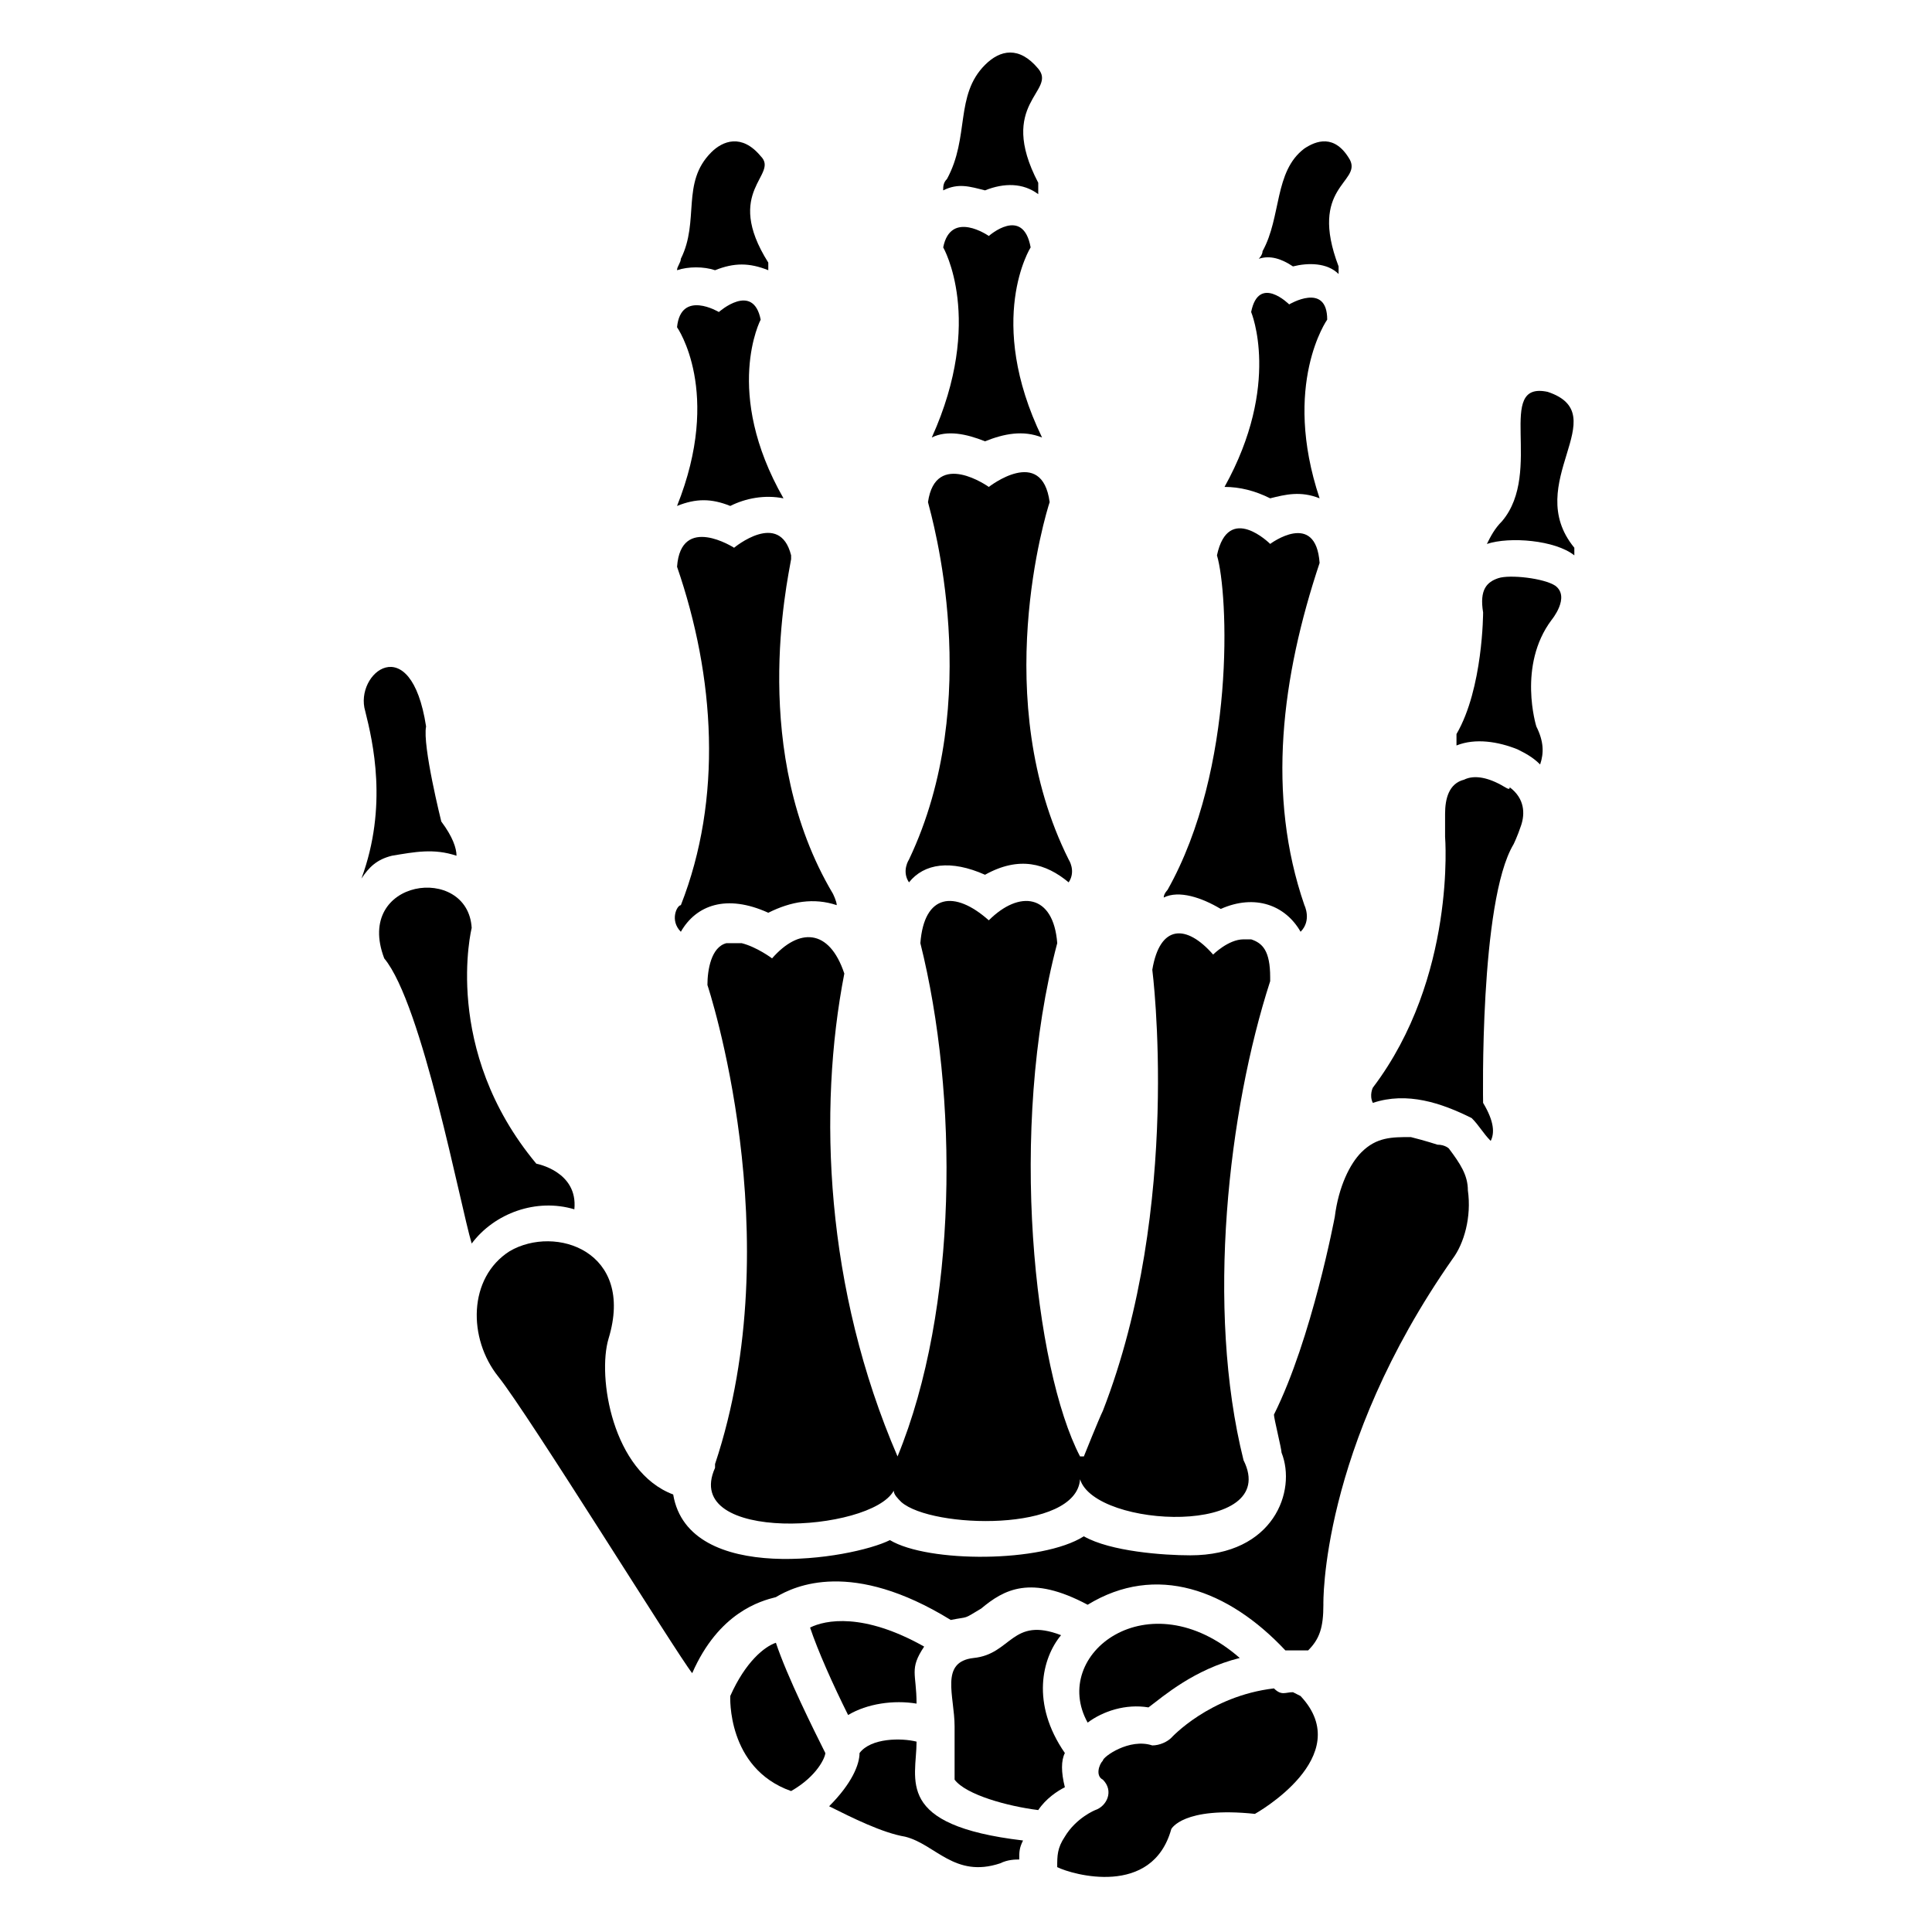 <?xml version="1.0" encoding="UTF-8"?>
<!-- Uploaded to: ICON Repo, www.iconrepo.com, Generator: ICON Repo Mixer Tools -->
<svg fill="#000000" width="800px" height="800px" version="1.1" viewBox="144 144 512 512" xmlns="http://www.w3.org/2000/svg">
 <g>
  <path d="m554.16 247.85c-14.105-3.023-1.008 21.16-12.09 34.258-2.016 2.016-3.023 4.031-4.031 6.047 6.047-2.016 18.137-1.008 23.176 3.023v-2.016c-14.109-17.129 11.082-35.266-7.055-41.312z"/>
  <path d="m541.07 297.22c-3.023 1.008-5.039 3.023-4.031 9.07 0 0 0 20.152-7.055 32.242v3.023c5.039-2.016 11.082-1.008 16.121 1.008 2.016 1.008 4.031 2.016 6.047 4.031 1.008-3.023 1.008-6.047-1.008-10.078 0 0-5.039-16.121 4.031-28.215 0 0 5.039-6.047 1.008-9.07-3.023-2.012-12.09-3.019-15.113-2.012z"/>
  <path d="m247.85 370.78c6.047-1.008 11.082-2.016 17.129 0 0-2.016-1.008-5.039-4.031-9.07 0 0-5.039-20.152-4.031-25.191-4.031-26.199-19.145-14.105-16.121-4.031 2.016 8.062 6.047 25.191-1.008 44.336 2.016-3.019 4.031-5.035 8.062-6.043z"/>
  <path d="m296.21 464.48c1.008-10.078-10.078-12.09-10.078-12.09-25.191-30.227-17.129-62.473-17.129-62.473-1.008-17.129-31.234-13.098-23.176 8.062 10.078 12.09 20.152 65.496 23.176 75.57 6.047-8.062 17.129-12.09 27.207-9.07z"/>
  <path d="m541.07 351.63c-4.031-2.016-7.055-2.016-9.07-1.008-4.031 1.008-5.039 5.039-5.039 9.07v6.047s3.023 37.281-19.145 66.504c0 0-1.008 2.016 0 4.031 9.07-3.023 18.137 0 26.199 4.031 2.016 2.016 3.023 4.031 5.039 6.047 1.008-2.016 1.008-5.039-2.016-10.078 0 0-1.008-53.402 8.062-68.52 0 0 1.008-2.016 2.016-5.039 1.008-3.023 1.008-7.055-3.023-10.078 0 1.008-1.008 0-3.023-1.008z"/>
  <path d="m405.04 194.45c5.039-2.016 10.078-2.016 14.105 1.008v-3.023c-11.082-21.16 5.039-24.184 0-30.23s-10.078-5.039-14.105-1.008c-8.062 8.062-4.031 19.145-10.078 30.23-1.008 1.008-1.008 2.016-1.008 3.023 4.035-2.016 7.059-1.008 11.086 0z"/>
  <path d="m405.04 260.95c5.039-2.016 10.078-3.023 15.113-1.008-15.113-31.234-3.023-50.383-3.023-50.383-2.016-11.082-11.082-3.023-11.082-3.023s-10.078-7.055-12.09 3.023c0 0 11.082 19.145-3.023 50.383 4.031-2.012 9.07-1.004 14.105 1.008z"/>
  <path d="m405.04 375.82c9.07-5.039 16.121-3.023 22.168 2.016 2.016-3.023 0-6.047 0-6.047-21.16-42.32-6.047-91.691-5.039-94.715-2.016-15.113-16.121-4.031-16.121-4.031s-14.105-10.078-16.121 4.031c1.008 4.031 15.113 52.395-5.039 94.715 0 0-2.016 3.023 0 6.047 4.031-5.039 11.086-6.047 20.152-2.016z"/>
  <path d="m333.5 215.61c5.039-2.016 9.07-2.016 14.105 0v-2.016c-12.09-19.145 3.023-23.176-2.016-28.215-5.039-6.047-10.078-4.031-13.098-1.008-8.062 8.062-3.023 18.137-8.062 28.215 0 1.008-1.008 2.016-1.008 3.023 3.023-1.008 7.055-1.008 10.078 0z"/>
  <path d="m337.53 278.08c4.031-2.016 9.07-3.023 14.105-2.016-16.121-28.215-6.047-47.359-6.047-47.359-2.016-10.078-11.082-2.016-11.082-2.016s-10.078-6.047-11.082 4.031c0 0 12.09 17.129 0 47.359 5.035-2.016 9.066-2.016 14.105 0z"/>
  <path d="m324.43 390.93c4.031-7.055 12.09-10.078 23.176-5.039 6.047-3.023 12.09-4.031 18.137-2.016 0-1.008-1.008-3.023-1.008-3.023-22.168-37.281-12.09-82.625-11.082-88.672v-1.008c-3.023-12.086-15.113-2.012-15.113-2.012s-14.105-9.07-15.113 5.039c10.078 29.223 12.09 61.465 1.008 89.68-1.012-0.004-3.027 4.027-0.004 7.051z"/>
  <path d="m486.65 214.6c4.031-1.008 9.07-1.008 12.09 2.016v-2.016c-8.062-21.16 6.047-22.168 3.023-28.215-4.031-7.055-9.07-5.039-12.09-3.023-8.062 6.047-6.047 18.137-11.082 27.207 0 1.008-1.008 2.016-1.008 2.016 3.023-1.008 6.047 0 9.066 2.016z"/>
  <path d="m480.61 276.06c4.031-1.008 8.062-2.016 13.098 0-10.078-30.23 2.016-47.359 2.016-47.359 0-10.078-10.078-4.031-10.078-4.031s-8.062-8.062-10.078 2.016c0 0 8.062 19.145-7.055 46.352 4.035 0 8.066 1.008 12.098 3.023z"/>
  <path d="m467.51 384.88c9.07-4.031 17.129-1.008 21.16 6.047 3.023-3.023 1.008-7.055 1.008-7.055-10.078-29.223-6.047-60.457 4.031-90.688-1.008-14.105-13.098-5.039-13.098-5.039s-11.082-11.082-14.105 3.023c3.023 10.078 5.039 56.426-13.098 88.672 0 0-1.008 1.008-1.008 2.016 4.027-2.012 10.074 0.004 15.109 3.023z"/>
  <path d="m448.36 596.48c4.031-3.023 12.09-10.078 24.184-13.098-24.184-21.16-50.383-1.008-40.305 17.129 4.031-3.023 10.078-5.039 16.121-4.031z"/>
  <path d="m337.53 593.46s-1.008 19.145 16.121 25.191c7.055-4.031 9.07-9.07 9.07-10.078-3.023-6.047-10.078-20.152-13.098-29.223-3.027 1.012-8.066 5.043-12.094 14.109z"/>
  <path d="m388.91 580.36c-16.121-9.07-26.199-7.055-30.23-5.039 2.016 6.047 6.047 15.113 10.078 23.176 5.039-3.023 12.09-4.031 18.137-3.023 0-8.062-2.016-9.07 2.016-15.113z"/>
  <path d="m386.9 605.55c-4.031-1.008-12.09-1.008-15.113 3.023 0 3.023-2.016 8.062-8.062 14.105 6.047 3.023 14.105 7.055 20.152 8.062 8.062 2.016 13.098 11.082 25.191 7.055 2.016-1.008 4.031-1.008 5.039-1.008 0-2.016 0-3.023 1.008-5.039-34.258-4.035-28.215-16.125-28.215-26.199z"/>
  <path d="m426.2 608.57c-9.07-13.098-6.047-25.191-1.008-31.234-13.098-5.039-13.098 5.039-23.176 6.047-9.07 1.008-5.039 10.078-5.039 18.137v14.105c3.023 4.031 14.105 7.055 22.168 8.062 2.016-3.023 5.039-5.039 7.055-6.047-1.008-4.031-1.008-7.055 0-9.07z"/>
  <path d="m486.65 592.45c-2.016 0-3.023 1.008-5.039-1.008-17.129 2.016-27.207 13.098-27.207 13.098-1.008 1.008-3.023 2.016-5.039 2.016-6.047-2.016-13.098 3.023-13.098 4.031-1.008 1.008-2.016 4.031 0 5.039 3.023 3.023 1.008 7.055-2.016 8.062 0 0-5.039 2.016-8.062 7.055-2.016 3.023-2.016 5.039-2.016 8.062 4.031 2.016 25.191 8.062 30.23-10.078 0 0 3.023-6.047 22.168-4.031 0 0 27.207-15.113 12.09-31.234z"/>
  <path d="m527.96 448.36s-1.008-1.008-3.023-1.008c0 0-3.023-1.008-7.055-2.016-5.039 0-9.07 0-13.098 4.031-3.023 3.023-6.047 9.07-7.055 17.129 0 0-6.047 32.242-16.121 52.395 0 1.008 2.016 9.07 2.016 10.078 4.031 10.078-2.016 27.207-24.184 27.207-7.055 0-21.16-1.008-28.215-5.039-11.082 7.055-41.312 7.055-51.387 1.008-10.078 5.039-53.402 12.09-57.434-12.09-16.121-6.047-20.152-31.234-17.129-41.312 7.055-23.176-14.105-30.23-26.199-23.176-11.082 7.055-11.082 23.176-3.023 33.25 8.062 10.078 47.359 73.555 51.387 78.594 7.055-16.121 18.137-19.145 22.168-20.152 5.039-3.023 20.152-10.078 46.352 6.047 5.039-1.008 3.023 0 8.062-3.023 6.047-5.039 13.098-9.07 28.215-1.008 18.137-11.082 37.281-4.031 52.395 12.09h6.047c3.023-3.023 4.031-6.047 4.031-12.09 0 0-1.008-41.312 34.258-91.691 3.023-4.031 5.039-11.082 4.031-18.137 0-4.031-2.016-7.055-5.039-11.086z"/>
  <path d="m348.61 397.98s-4.031-3.023-8.062-4.031h-4.031c-4.031 1.008-5.039 7.055-5.039 11.082 0 0 22.168 66.504 2.016 126.96v1.008c-9.07 20.152 41.312 17.129 47.359 6.047 0 1.008 1.008 2.016 2.016 3.023 8.062 7.055 46.352 8.062 47.359-6.047 4.031 13.098 53.402 15.113 43.328-5.039-10.078-40.305-4.031-92.699 7.055-126.96v-1.008c0-7.055-2.016-9.07-5.039-10.078h-2.016c-4.031 0-8.062 4.031-8.062 4.031-7.055-8.062-14.105-8.062-16.121 4.031 0 0 8.062 62.473-13.098 116.88-1.008 2.016-5.039 12.09-5.039 12.09l-1.008 0.004c-12.09-23.176-19.145-86.656-6.047-136.03-1.008-13.098-10.078-14.105-18.137-6.047-9.07-8.062-17.129-7.055-18.137 6.047 10.078 40.305 10.078 96.73-6.047 136.03-19.145-44.336-21.16-91.691-14.105-127.97-4.031-12.09-12.09-12.09-19.145-4.027z"/>
 </g>
</svg>